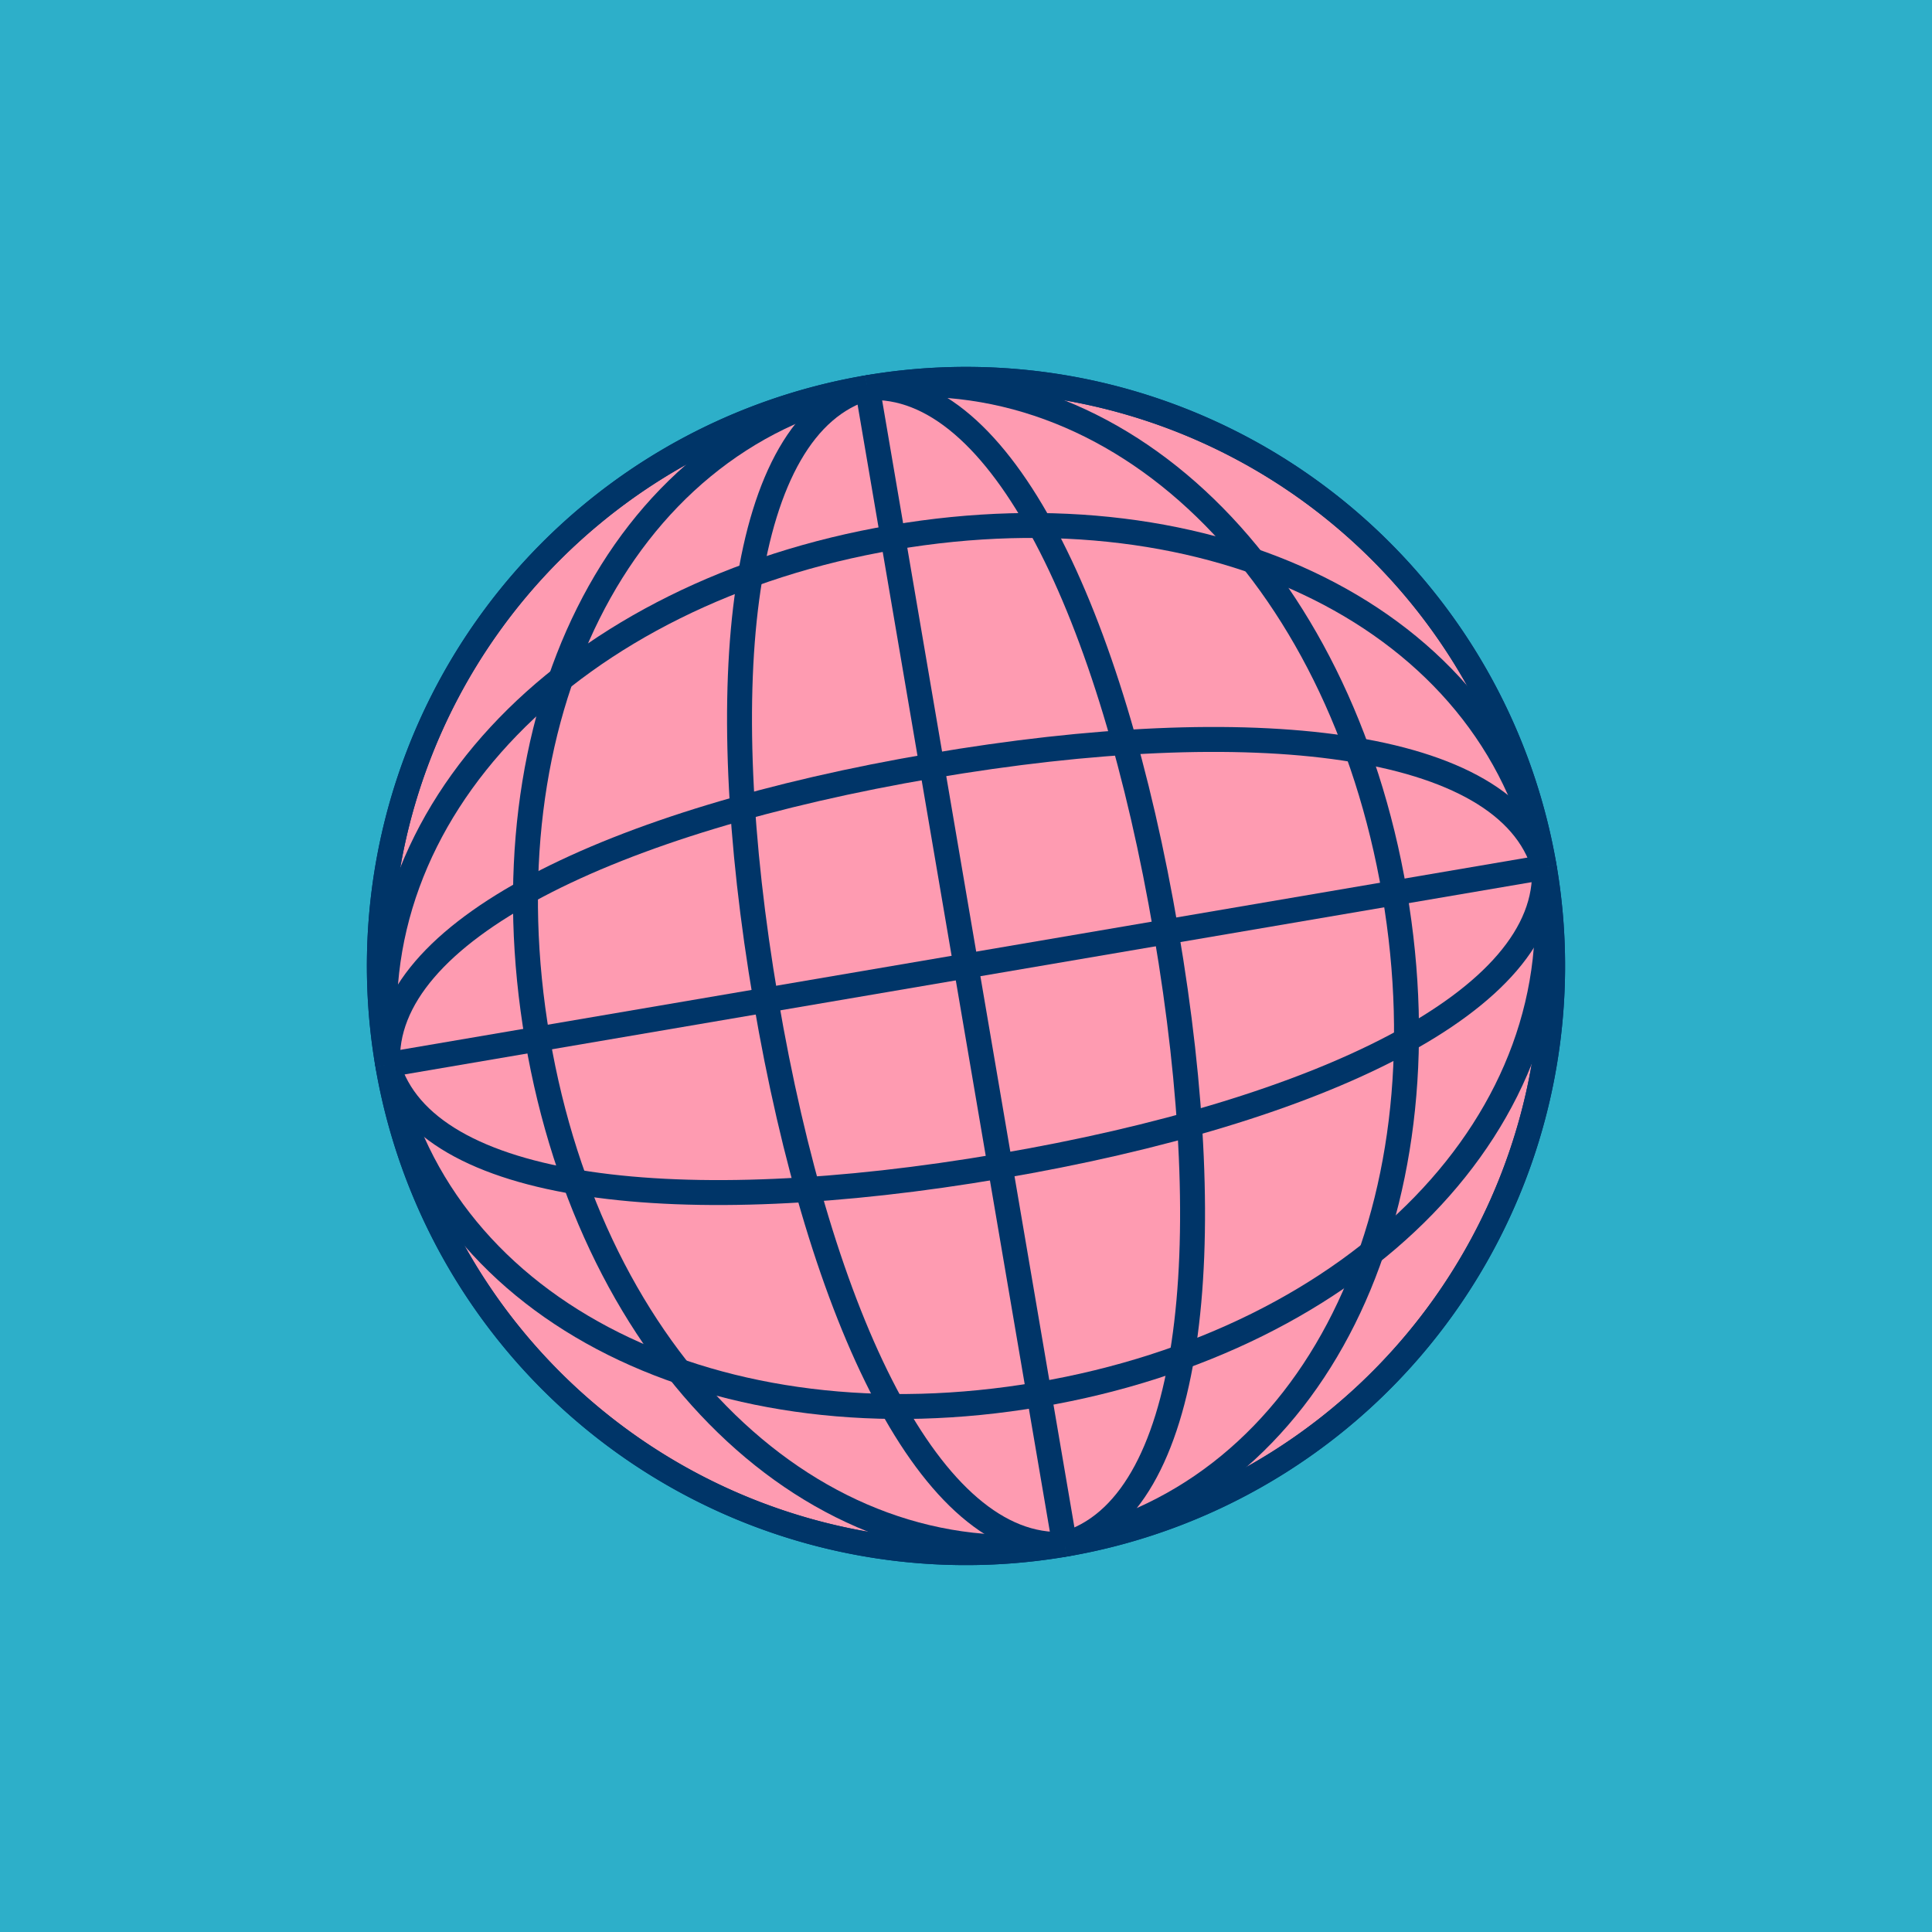 <svg xmlns="http://www.w3.org/2000/svg" viewBox="0 0 232.46 232.46">
  <defs>
    <style>
      .cls-1 {
        fill: #2dafc9;
      }

      .cls-2 {
        fill: #fe9bb1;
      }

      .cls-3 {
        fill: none;
        stroke: #003568;
        stroke-miterlimit: 10;
        stroke-width: 3px;
      }
    </style>
  </defs>
  <g id="Calque_2" data-name="Calque 2">
    <g id="Calque_1-2" data-name="Calque 1">
      <rect class="cls-1" width="232.46" height="232.46"/>
      <circle class="cls-2" cx="116.23" cy="116.23" r="70.58"/>
      <g>
        <g>
          <g>
            <path class="cls-3" d="M128.1,185.81A70.59,70.59,0,0,1,46.65,128.1"/>
            <path class="cls-3" d="M125,167.79C86.6,174.34,53,158.16,46.65,128.1"/>
            <path class="cls-3" d="M120.34,140.31c-38.43,6.56-69.23,3.2-73.69-12.21"/>
          </g>
          <g>
            <path class="cls-3" d="M128.1,185.81a70.6,70.6,0,0,0,57.71-81.45"/>
            <path class="cls-3" d="M125,167.79c38.43-6.56,64.81-33,60.79-63.43"/>
            <path class="cls-3" d="M120.34,140.31c38.42-6.55,66.37-19.93,65.47-35.95"/>
          </g>
          <g>
            <path class="cls-3" d="M104.36,46.65A70.58,70.58,0,0,0,46.65,128.1"/>
            <path class="cls-3" d="M107.43,64.67c-38.42,6.55-64.8,33-60.78,63.43"/>
            <path class="cls-3" d="M112.12,92.15C73.69,98.7,45.75,112.08,46.65,128.1"/>
          </g>
          <g>
            <path class="cls-3" d="M104.36,46.65a70.58,70.58,0,0,1,81.45,57.71"/>
            <path class="cls-3" d="M107.43,64.67c38.43-6.56,72.08,9.63,78.38,39.69"/>
            <path class="cls-3" d="M112.12,92.15c38.43-6.56,69.23-3.2,73.69,12.21"/>
          </g>
          <line class="cls-3" x1="46.65" y1="128.1" x2="185.81" y2="104.36"/>
        </g>
        <g>
          <g>
            <path class="cls-3" d="M185.81,104.36a70.6,70.6,0,0,1-57.71,81.45"/>
            <path class="cls-3" d="M167.79,107.43c6.55,38.43-9.63,72.08-39.69,78.38"/>
            <path class="cls-3" d="M140.31,112.12c6.56,38.43,3.2,69.23-12.21,73.69"/>
          </g>
          <g>
            <path class="cls-3" d="M185.81,104.36a70.58,70.58,0,0,0-81.45-57.71"/>
            <path class="cls-3" d="M167.79,107.43c-6.56-38.42-33-64.8-63.43-60.78"/>
            <path class="cls-3" d="M140.31,112.12c-6.55-38.43-19.93-66.37-35.95-65.47"/>
          </g>
          <g>
            <path class="cls-3" d="M46.65,128.1a70.59,70.59,0,0,0,81.45,57.71"/>
            <path class="cls-3" d="M64.67,125c6.55,38.43,33,64.81,63.43,60.79"/>
            <path class="cls-3" d="M92.15,120.34c6.55,38.42,19.93,66.37,35.95,65.47"/>
          </g>
          <g>
            <path class="cls-3" d="M46.65,128.1a70.58,70.58,0,0,1,57.71-81.45"/>
            <path class="cls-3" d="M64.67,125C58.11,86.6,74.3,53,104.36,46.65"/>
            <path class="cls-3" d="M92.15,120.34C85.59,81.91,89,51.11,104.36,46.65"/>
          </g>
          <line class="cls-3" x1="128.1" y1="185.81" x2="104.36" y2="46.65"/>
        </g>
      </g>
    </g>
  </g>
</svg>
